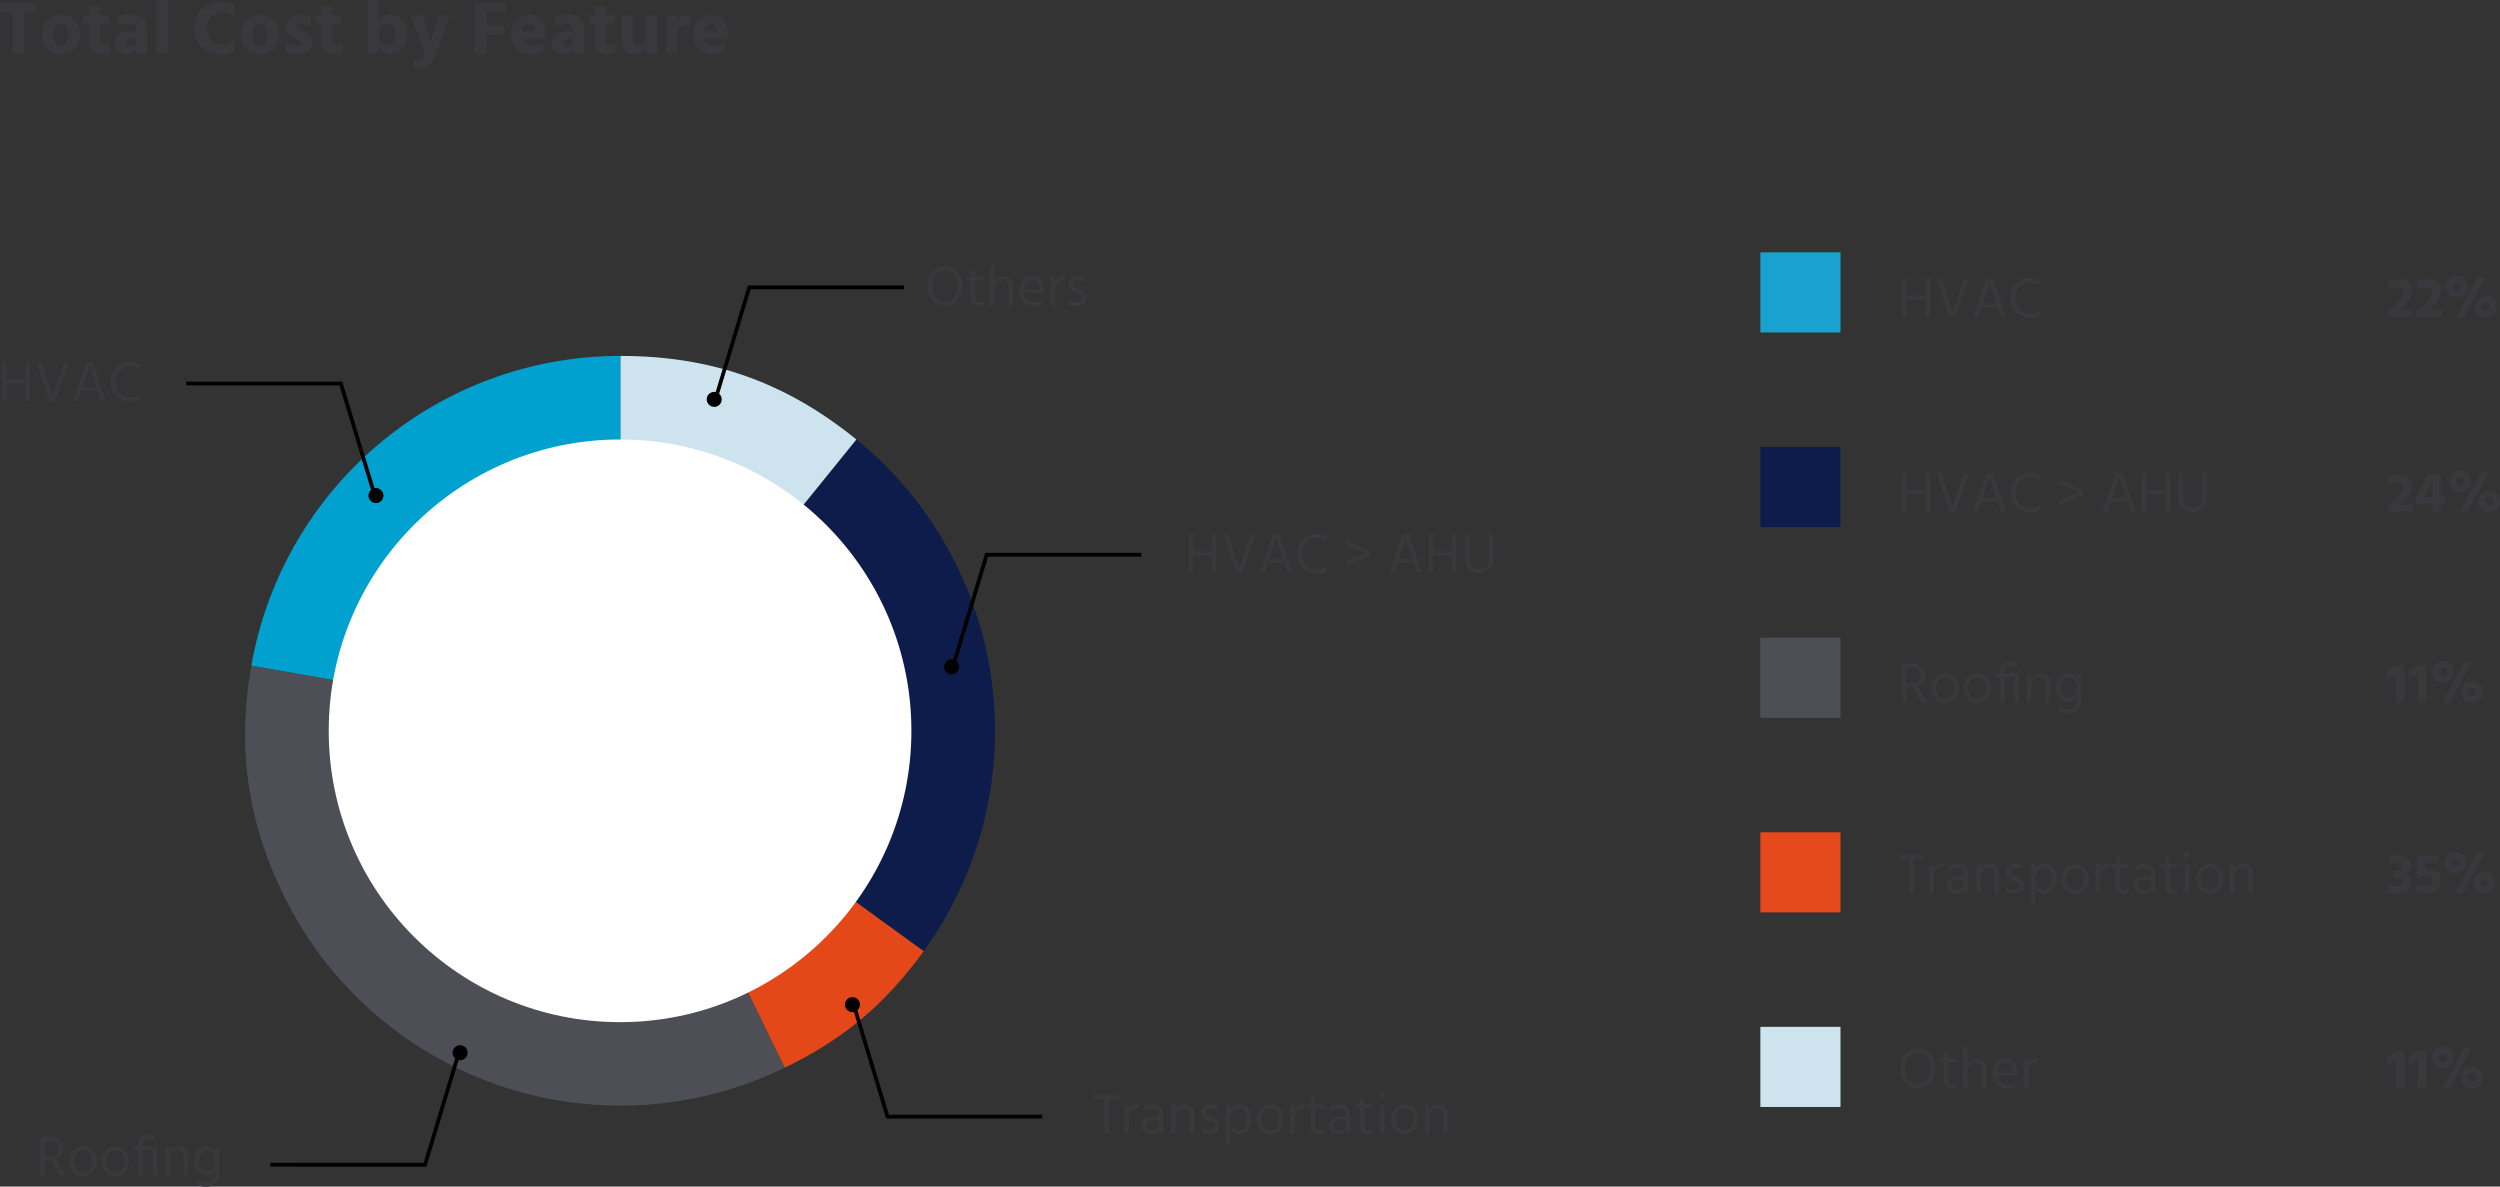 <?xml version="1.0" encoding="UTF-8"?> <svg xmlns="http://www.w3.org/2000/svg" id="Layer_1" data-name="Layer 1" viewBox="0 0 655.26 311.02"><rect x="0" y="0" width="655.26" height="311.02" fill="#333333" stroke="none"/><defs><style>.cls-1{isolation:isolate;}.cls-2{fill:#38383d;}.cls-3{fill:#4e4e57;}.cls-4{fill:#cde4ef;}.cls-5{fill:#19a1cf;}.cls-6{fill:#0e1c4c;}.cls-7{fill:#e5481a;}.cls-8{fill:#00a1cf;}.cls-9{fill:#e54818;}.cls-10{fill:#fff;}.cls-11{fill:none;stroke:#000;}</style></defs><g id="Total_Cost_by_Feature" data-name="Total Cost by Feature" class="cls-1"><g class="cls-1"><path class="cls-2" d="M9.68.66V3.14H6.4v11H3.3v-11H0V.66Z"></path><path class="cls-2" d="M16,14.3a4.73,4.73,0,0,1-3.68-1.43A5.23,5.23,0,0,1,11,9.2a5.52,5.52,0,0,1,1.36-3.85A4.62,4.62,0,0,1,16,3.84,4.67,4.67,0,0,1,19.62,5.3,5.36,5.36,0,0,1,20.92,9a5.55,5.55,0,0,1-1.31,3.79A4.61,4.61,0,0,1,16,14.3Zm0-8.16A1.56,1.56,0,0,0,14.5,7,4.16,4.16,0,0,0,14,9.08a4.1,4.1,0,0,0,.49,2.13A1.61,1.61,0,0,0,16,12a1.54,1.54,0,0,0,1.43-.81,4.2,4.2,0,0,0,.47-2.11C17.88,7.13,17.23,6.14,15.94,6.14Z"></path><path class="cls-2" d="M26.2,6.14V10.8a1,1,0,0,0,.31.82,1.16,1.16,0,0,0,.81.28,2.53,2.53,0,0,0,1.42-.4v2.42a5.19,5.19,0,0,1-2,.32q-3.46,0-3.46-3.46V6.14H21.82V4h1.46V1.6H26.2V4h2.36V6.14Z"></path><path class="cls-2" d="M30.82,7.12V4.5a7.16,7.16,0,0,1,3.46-.68,4.78,4.78,0,0,1,3.22.93,3.63,3.63,0,0,1,1.06,2.89v6.5H35.7V12.9a2.53,2.53,0,0,1-2.52,1.3,3.09,3.09,0,0,1-2.31-.84,2.88,2.88,0,0,1-.83-2.1A2.7,2.7,0,0,1,31.11,9a5.2,5.2,0,0,1,3.17-.81h1.28v-.7c0-.85-.57-1.28-1.7-1.28A5.45,5.45,0,0,0,30.82,7.12ZM35.56,10h-.94a1.82,1.82,0,0,0-1.14.32,1,1,0,0,0-.4.82c0,.68.39,1,1.18,1a1.24,1.24,0,0,0,1-.38,1.48,1.48,0,0,0,.34-1Z"></path><path class="cls-2" d="M41,14.14V0h2.92V14.14Z"></path><path class="cls-2" d="M61.44,1.24v3a6.28,6.28,0,0,0-3.34-.92,3.65,3.65,0,0,0-2.72,1.13,4.16,4.16,0,0,0-1.1,3,4,4,0,0,0,1.1,3,3.84,3.84,0,0,0,2.84,1.09,5.38,5.38,0,0,0,3.22-1v3a6.67,6.67,0,0,1-3.52.76,6.89,6.89,0,0,1-5-1.91,6.53,6.53,0,0,1-2-4.95,6.8,6.8,0,0,1,1.93-5,6.8,6.8,0,0,1,5-1.94A6.61,6.61,0,0,1,61.44,1.24Z"></path><path class="cls-2" d="M68.12,14.3a4.73,4.73,0,0,1-3.68-1.43,5.23,5.23,0,0,1-1.3-3.67A5.52,5.52,0,0,1,64.5,5.35a5.2,5.2,0,0,1,7.28,0A5.36,5.36,0,0,1,73.08,9a5.55,5.55,0,0,1-1.31,3.79A4.61,4.61,0,0,1,68.12,14.3Zm0-8.16A1.56,1.56,0,0,0,66.66,7a4.16,4.16,0,0,0-.48,2.12,4.1,4.1,0,0,0,.49,2.13,1.6,1.6,0,0,0,1.47.83,1.55,1.55,0,0,0,1.43-.81A4.2,4.2,0,0,0,70,9.12C70,7.13,69.39,6.14,68.1,6.14Z"></path><path class="cls-2" d="M81.38,4.3V6.8a4.88,4.88,0,0,0-2.48-.62,1.29,1.29,0,0,0-.8.21.63.63,0,0,0-.28.53.61.61,0,0,0,.1.34.82.82,0,0,0,.33.3l.44.25.58.27.59.28a5.26,5.26,0,0,1,1.48,1.11,2.35,2.35,0,0,1,.56,1.61,2.75,2.75,0,0,1-1.08,2.32,4.58,4.58,0,0,1-2.86.82,6.9,6.9,0,0,1-3.08-.62V11a5,5,0,0,0,2.92,1c.73,0,1.1-.23,1.1-.7a.7.7,0,0,0-.1-.34.93.93,0,0,0-.34-.3L78,10.39l-.58-.25c-.25-.11-.45-.19-.58-.26a3.07,3.07,0,0,1-2-2.88A2.66,2.66,0,0,1,76,4.7a4.63,4.63,0,0,1,2.81-.82A7,7,0,0,1,81.38,4.3Z"></path><path class="cls-2" d="M87.08,6.14V10.8a1,1,0,0,0,.31.82,1.13,1.13,0,0,0,.81.28,2.56,2.56,0,0,0,1.42-.4v2.42a5.22,5.22,0,0,1-2,.32q-3.47,0-3.46-3.46V6.14H82.7V4h1.46V1.6h2.92V4h2.36V6.14Z"></path><path class="cls-2" d="M99.34,0V5.56a3.34,3.34,0,0,1,3-1.68,4.05,4.05,0,0,1,3.14,1.38A5.48,5.48,0,0,1,106.74,9a5.86,5.86,0,0,1-1.19,3.68,3.8,3.8,0,0,1-3.17,1.54,3.33,3.33,0,0,1-3-1.7v1.58H96.42V0Zm2.24,11.82a2,2,0,0,0,1.56-.75,3,3,0,0,0,.64-2A3.07,3.07,0,0,0,103.15,7a2,2,0,0,0-1.55-.74A2.1,2.1,0,0,0,100,7a2.71,2.71,0,0,0-.67,2A3.2,3.2,0,0,0,100,11,2,2,0,0,0,101.58,11.82Z"></path><path class="cls-2" d="M111.46,14,107.54,4h3.18l1.1,3.16q.42,1.21.69,2.1c.18.59.29,1,.33,1.16l.06.28q.21-.79,1.08-3.54L115,4h3l-3.66,9.84c-1.06,2.84-2.66,4.26-4.82,4.26a5.42,5.42,0,0,1-1.12-.1V15.68a3,3,0,0,0,.68.08A2.51,2.51,0,0,0,111.46,14Z"></path><path class="cls-2" d="M132.6,3.12h-5.12V6.6h4.46V9.06h-4.46v5.08h-3.1V.66h8.22Z"></path><path class="cls-2" d="M142.36,11.12v2.44a6,6,0,0,1-3.18.68,5.11,5.11,0,0,1-3.89-1.45,5.16,5.16,0,0,1-1.39-3.73,5.17,5.17,0,0,1,1.35-3.79,4.5,4.5,0,0,1,3.33-1.37,4.35,4.35,0,0,1,3.22,1.19A4.87,4.87,0,0,1,143,8.64a14.57,14.57,0,0,1-.16,1.58h-6a2.44,2.44,0,0,0,1,1.3,3.25,3.25,0,0,0,1.78.46A4.36,4.36,0,0,0,142.36,11.12Zm-2.1-3V7.9c-.1-1.19-.62-1.78-1.56-1.78a1.75,1.75,0,0,0-1.24.51,2.65,2.65,0,0,0-.72,1.51Z"></path><path class="cls-2" d="M145.34,7.12V4.5a7.16,7.16,0,0,1,3.46-.68,4.78,4.78,0,0,1,3.22.93,3.67,3.67,0,0,1,1.06,2.89v6.5h-2.86V12.9a2.53,2.53,0,0,1-2.52,1.3,3.09,3.09,0,0,1-2.31-.84,2.84,2.84,0,0,1-.83-2.1A2.67,2.67,0,0,1,145.63,9a5.2,5.2,0,0,1,3.17-.81h1.28v-.7c0-.85-.57-1.28-1.7-1.28A5.43,5.43,0,0,0,145.34,7.12ZM150.08,10h-.94a1.78,1.78,0,0,0-1.14.32,1,1,0,0,0-.4.82c0,.68.39,1,1.18,1a1.24,1.24,0,0,0,1-.38,1.53,1.53,0,0,0,.34-1Z"></path><path class="cls-2" d="M158.76,6.14V10.8a1,1,0,0,0,.31.82,1.13,1.13,0,0,0,.81.28,2.56,2.56,0,0,0,1.42-.4v2.42a5.22,5.22,0,0,1-2,.32q-3.47,0-3.46-3.46V6.14h-1.46V4h1.46V1.6h2.92V4h2.36V6.14Z"></path><path class="cls-2" d="M169.38,4h2.92V14.14h-2.92V12.52a3.08,3.08,0,0,1-3.08,1.7,3.28,3.28,0,0,1-2.43-.87,3.49,3.49,0,0,1-.87-2.57V4h2.92v6.12c0,1.19.52,1.78,1.56,1.78,1.26,0,1.9-.85,1.9-2.54Z"></path><path class="cls-2" d="M177.6,4V5.88a2.79,2.79,0,0,1,.93-1.41A2.32,2.32,0,0,1,180,3.94a3,3,0,0,1,.76.08V6.78a2.57,2.57,0,0,0-1.1-.22,1.88,1.88,0,0,0-1.52.69,2.73,2.73,0,0,0-.58,1.83v5.06h-2.92L174.7,4Z"></path><path class="cls-2" d="M190.06,11.12v2.44a6,6,0,0,1-3.18.68A5.11,5.11,0,0,1,183,12.79a5.16,5.16,0,0,1-1.39-3.73A5.17,5.17,0,0,1,183,5.27a4.5,4.5,0,0,1,3.33-1.37,4.35,4.35,0,0,1,3.22,1.19,4.87,4.87,0,0,1,1.18,3.55,14.57,14.57,0,0,1-.16,1.58h-6a2.44,2.44,0,0,0,1,1.3,3.25,3.25,0,0,0,1.78.46A4.36,4.36,0,0,0,190.06,11.12Zm-2.1-3V7.9c-.1-1.19-.62-1.78-1.56-1.78a1.75,1.75,0,0,0-1.24.51,2.65,2.65,0,0,0-.72,1.51Z"></path></g></g><g id="Roofing" class="cls-1"><g class="cls-1"><path class="cls-2" d="M505.27,184.14h-1.45l-2.48-4h-1.57v4h-1.21V174h2.53a3.82,3.82,0,0,1,2.66.82,2.92,2.92,0,0,1,.91,2.28,3.17,3.17,0,0,1-.56,1.79,2.83,2.83,0,0,1-1.48,1Zm-5.5-9.06v4h1.53a2.08,2.08,0,0,0,1.58-.56,2,2,0,0,0,.55-1.45c0-1.35-.76-2-2.27-2Z"></path><path class="cls-2" d="M509.81,184.27a3.21,3.21,0,0,1-2.59-1.1,4.07,4.07,0,0,1-1-2.78,4.16,4.16,0,0,1,1-2.83,3.22,3.22,0,0,1,2.56-1.13,3.31,3.31,0,0,1,2.66,1.11,4.24,4.24,0,0,1,.93,2.82,4.17,4.17,0,0,1-1,2.81A3.28,3.28,0,0,1,509.81,184.27Zm0-6.79a2,2,0,0,0-1.7.84,3.38,3.38,0,0,0-.62,2.06,3.21,3.21,0,0,0,.63,2,2,2,0,0,0,1.69.83,2.08,2.08,0,0,0,1.75-.81,3.31,3.31,0,0,0,.61-2,3.46,3.46,0,0,0-.58-2.08A2,2,0,0,0,509.81,177.48Z"></path><path class="cls-2" d="M518.23,184.27a3.22,3.22,0,0,1-2.58-1.1,4.07,4.07,0,0,1-1-2.78,4.16,4.16,0,0,1,1-2.83,3.22,3.22,0,0,1,2.55-1.13,3.3,3.3,0,0,1,2.67,1.11,4.69,4.69,0,0,1,0,5.63A3.33,3.33,0,0,1,518.23,184.27Zm0-6.79a2,2,0,0,0-1.69.84,3.38,3.38,0,0,0-.62,2.06,3.22,3.22,0,0,0,.64,2,2,2,0,0,0,1.67.83,2.08,2.08,0,0,0,1.76-.81,3.31,3.31,0,0,0,.61-2,3.46,3.46,0,0,0-.58-2.08A2,2,0,0,0,518.23,177.48Z"></path><path class="cls-2" d="M529.15,176.53v7.61H528V177.5h-2.55v6.64h-1.19V177.5h-1.3v-1h1.3v-.7a2.49,2.49,0,0,1,.6-1.76,2.21,2.21,0,0,1,1.7-.64,4.59,4.59,0,0,1,2.08.51V175a4.43,4.43,0,0,0-2-.53c-.77,0-1.15.44-1.15,1.34v.69Z"></path><path class="cls-2" d="M532.45,176.53v1.32a2.43,2.43,0,0,1,2.4-1.42,2.36,2.36,0,0,1,1.77.67,2.46,2.46,0,0,1,.66,1.8v5.24H536.1v-4.92a1.74,1.74,0,0,0-.43-1.28,1.45,1.45,0,0,0-1.11-.44,1.94,1.94,0,0,0-1.48.65,2.56,2.56,0,0,0-.63,1.83v4.16h-1.17v-7.61Z"></path><path class="cls-2" d="M544.33,176.53h1.19v7a3.37,3.37,0,0,1-1,2.62,3.52,3.52,0,0,1-2.48.88,5.41,5.41,0,0,1-2.35-.47v-1.18a4.41,4.41,0,0,0,2.25.55,2.42,2.42,0,0,0,1.72-.58,2.39,2.39,0,0,0,.63-1.83v-.86a2.42,2.42,0,0,1-2.23,1.29,3,3,0,0,1-2.23-1,3.7,3.7,0,0,1-.92-2.67,4.34,4.34,0,0,1,.86-2.79,2.68,2.68,0,0,1,2.23-1.09,2.42,2.42,0,0,1,2.29,1.36Zm-2.1,6.36a2,2,0,0,0,1.47-.63,2.61,2.61,0,0,0,.63-1.9,3.22,3.22,0,0,0-.61-2.16,1.85,1.85,0,0,0-1.43-.7,1.81,1.81,0,0,0-1.54.77,3.3,3.3,0,0,0-.57,2,2.76,2.76,0,0,0,.63,1.95A1.92,1.92,0,0,0,542.23,182.89Z"></path></g></g><g id="Other_" data-name="Other " class="cls-1"><g class="cls-1"><path class="cls-2" d="M498.12,280a5.59,5.59,0,0,1,1.22-3.79,4.61,4.61,0,0,1,6.65,0,5.64,5.64,0,0,1,1.2,3.8,5.58,5.58,0,0,1-1.22,3.8,4.55,4.55,0,0,1-6.61,0A5.55,5.55,0,0,1,498.12,280Zm1.28,0a4.54,4.54,0,0,0,.89,3,3.16,3.16,0,0,0,4.77,0,5.69,5.69,0,0,0,0-6,3.19,3.19,0,0,0-4.79,0A4.66,4.66,0,0,0,499.4,280Z"></path><path class="cls-2" d="M510.63,278.5V283c0,.81.38,1.22,1.14,1.22a1.69,1.69,0,0,0,1-.35v1.12a2.32,2.32,0,0,1-1.12.27,2,2,0,0,1-2.25-2.29V278.5h-1.21v-1h1.21v-1.89h1.19v1.89h2.1v1Z"></path><path class="cls-2" d="M515.7,274.53v4.32a2.43,2.43,0,0,1,2.4-1.42,2.35,2.35,0,0,1,1.76.67,2.49,2.49,0,0,1,.67,1.83v5.21h-1.19v-4.92a1.83,1.83,0,0,0-.42-1.28,1.48,1.48,0,0,0-1.12-.44,2,2,0,0,0-1.47.64,2.52,2.52,0,0,0-.63,1.84v4.16h-1.17V274.53Z"></path><path class="cls-2" d="M528.18,283.64v1.11a4.6,4.6,0,0,1-2.16.46,3.63,3.63,0,0,1-3.84-3.85,4.09,4.09,0,0,1,.94-2.86,3.1,3.1,0,0,1,2.44-1.06,2.93,2.93,0,0,1,2.26.92,3.7,3.7,0,0,1,.84,2.6,4.12,4.12,0,0,1-.08.88H523.4a2.46,2.46,0,0,0,.85,1.72,2.86,2.86,0,0,0,1.89.61A3.55,3.55,0,0,0,528.18,283.64Zm-.7-2.79v-.3A2.17,2.17,0,0,0,527,279a1.85,1.85,0,0,0-1.41-.56,2,2,0,0,0-1.46.61,2.75,2.75,0,0,0-.7,1.76Z"></path><path class="cls-2" d="M531.63,277.53v1.34a2.1,2.1,0,0,1,2.07-1.41,2.26,2.26,0,0,1,.42,0v1.17a2.06,2.06,0,0,0-.65-.11,1.58,1.58,0,0,0-1.32.74,2.82,2.82,0,0,0-.52,1.69v4.16h-1.19l0-7.61Z"></path></g></g><g class="cls-1"><g class="cls-1"><path class="cls-2" d="M625.55,178.17v-2.24l2.76-1.6h1.89v9.81H628v-7.46Z"></path><path class="cls-2" d="M631.25,178.17v-2.24l2.76-1.6h1.89v9.81h-2.17v-7.46Z"></path><path class="cls-2" d="M638.31,178.18a2.86,2.86,0,1,1,2,.83A2.74,2.74,0,0,1,638.31,178.18Zm1.24-2.79a1.09,1.09,0,0,0,0,1.54,1.1,1.1,0,0,0,1.55,0,1.1,1.1,0,0,0-.78-1.87A1,1,0,0,0,639.55,175.39Zm.65,8.76,5.69-10.62h2l-5.7,10.62Zm5.65-.72a2.87,2.87,0,1,1,2,.83A2.78,2.78,0,0,1,645.85,183.43Zm1.25-2.79a1.06,1.06,0,1,0,.77-.33A1,1,0,0,0,647.1,180.64Z"></path></g></g><g class="cls-1"><g class="cls-1"><path class="cls-2" d="M626.24,226.79v-2a5,5,0,0,1,2.24-.56A3.89,3.89,0,0,1,631,225a2.43,2.43,0,0,1,.93,2,2.29,2.29,0,0,1-1.51,2.3,2,2,0,0,1,1.71,2.22,2.47,2.47,0,0,1-1,2,4.22,4.22,0,0,1-2.67.75,6.2,6.2,0,0,1-2.65-.5V231.6a5.08,5.08,0,0,0,2.47.66,1.85,1.85,0,0,0,1.15-.31,1,1,0,0,0,.42-.8c0-.73-.68-1.09-2-1.09h-.53v-1.8h.53a2.76,2.76,0,0,0,1.3-.27.87.87,0,0,0,.51-.81c0-.69-.44-1-1.35-1A4,4,0,0,0,626.24,226.79Z"></path><path class="cls-2" d="M635.72,226.16v1.66a4.87,4.87,0,0,1,.66,0,3.4,3.4,0,0,1,2.46.82,3,3,0,0,1,.85,2.25,3.15,3.15,0,0,1-1,2.46,4.12,4.12,0,0,1-2.87.92,5.84,5.84,0,0,1-2.64-.52v-2.08a4.25,4.25,0,0,0,2.28.63q2,0,2-1.44a1,1,0,0,0-.41-.85,2,2,0,0,0-1.24-.32,5.21,5.21,0,0,0-2.22.5V224.3h5.5v1.86Z"></path><path class="cls-2" d="M641.65,228.18a2.87,2.87,0,1,1,2,.83A2.78,2.78,0,0,1,641.65,228.18Zm1.25-2.79a1.06,1.06,0,1,0,.77-.33A1,1,0,0,0,642.9,225.39Zm.65,8.76,5.68-10.62h2l-5.7,10.62Zm5.65-.72a2.86,2.86,0,1,1,2,.83A2.75,2.75,0,0,1,649.2,233.43Zm1.24-2.79a1.09,1.09,0,0,0,0,1.54,1,1,0,0,0,.77.32,1.1,1.1,0,0,0,0-2.19A1,1,0,0,0,650.44,230.64Z"></path></g></g><g id="_11_2" data-name=" 11 2" class="cls-1"><g class="cls-1"><path class="cls-2" d="M625.55,279.17v-2.24l2.76-1.6h1.89v9.81H628v-7.46Z"></path><path class="cls-2" d="M631.25,279.17v-2.24l2.76-1.6h1.89v9.81h-2.17v-7.46Z"></path><path class="cls-2" d="M638.31,279.18a2.86,2.86,0,1,1,2,.83A2.74,2.74,0,0,1,638.31,279.18Zm1.24-2.79a1.09,1.09,0,0,0,0,1.54,1.1,1.1,0,0,0,1.55,0,1.1,1.1,0,0,0-.78-1.87A1,1,0,0,0,639.55,276.39Zm.65,8.76,5.69-10.62h2l-5.7,10.62Zm5.65-.72a2.87,2.87,0,1,1,2,.83A2.78,2.78,0,0,1,645.85,284.43Zm1.25-2.79a1.06,1.06,0,1,0,.77-.33A1,1,0,0,0,647.1,281.64Z"></path></g></g><g class="cls-1"><g class="cls-1"><path class="cls-2" d="M628.91,132.28h3.48v1.86h-6.54v-1.7a16.3,16.3,0,0,0,2.86-2.46,3.82,3.82,0,0,0,1.23-2.38,1.34,1.34,0,0,0-.37-1,1.59,1.59,0,0,0-1.14-.37,3.7,3.7,0,0,0-2.41,1v-2.12a4.31,4.31,0,0,1,1.29-.61,5,5,0,0,1,1.55-.26,3.51,3.51,0,0,1,2.44.81,2.81,2.81,0,0,1,.91,2.24Q632.21,129.84,628.91,132.28Z"></path><path class="cls-2" d="M641,130.19v1.86h-1.2v2.09h-2.17v-2.09h-4.31v-1.86l3-5.89h3.48v5.89Zm-5.53,0h2.16v-4.44Z"></path><path class="cls-2" d="M642.85,128.18a2.87,2.87,0,1,1,2,.83A2.78,2.78,0,0,1,642.85,128.18Zm1.25-2.79a1.06,1.06,0,1,0,.77-.33A1,1,0,0,0,644.1,125.39Zm.65,8.76,5.68-10.62h2l-5.69,10.62Zm5.65-.72a2.86,2.86,0,1,1,2,.83A2.75,2.75,0,0,1,650.4,133.43Zm1.24-2.79a1.09,1.09,0,0,0,0,1.54,1.1,1.1,0,0,0,1.55,0,1.1,1.1,0,0,0-.78-1.87A1,1,0,0,0,651.64,130.64Z"></path></g></g><g class="cls-1"><g class="cls-1"><path class="cls-2" d="M628.91,81.28h3.48v1.86h-6.54v-1.7A16.3,16.3,0,0,0,628.71,79a3.82,3.82,0,0,0,1.23-2.38,1.34,1.34,0,0,0-.37-1,1.59,1.59,0,0,0-1.14-.37,3.7,3.7,0,0,0-2.41,1V74.06a4.31,4.31,0,0,1,1.29-.61,5,5,0,0,1,1.55-.26,3.51,3.51,0,0,1,2.44.81,2.81,2.81,0,0,1,.91,2.24Q632.21,78.84,628.91,81.28Z"></path><path class="cls-2" d="M636.42,81.28h3.48v1.86h-6.54v-1.7A16,16,0,0,0,636.22,79a3.79,3.79,0,0,0,1.24-2.38,1.35,1.35,0,0,0-.38-1,1.59,1.59,0,0,0-1.14-.37,3.72,3.72,0,0,0-2.41,1V74.06a4.56,4.56,0,0,1,1.29-.61,5.1,5.1,0,0,1,1.56-.26,3.54,3.54,0,0,1,2.44.81,2.84,2.84,0,0,1,.91,2.24C639.73,78,638.62,79.65,636.42,81.28Z"></path><path class="cls-2" d="M641.94,77.18a2.86,2.86,0,1,1,2,.83A2.75,2.75,0,0,1,641.94,77.18Zm1.24-2.79a1.09,1.09,0,0,0,0,1.54,1,1,0,0,0,.77.32,1.1,1.1,0,0,0,0-2.19A1,1,0,0,0,643.18,74.39Zm.65,8.76,5.69-10.62h2l-5.7,10.62Zm5.65-.72a2.87,2.87,0,1,1,2,.83A2.78,2.78,0,0,1,649.48,82.43Zm1.25-2.79a1.06,1.06,0,1,0,.77-.33A1,1,0,0,0,650.73,79.64Z"></path></g></g><g id="HVAC" class="cls-1"><g class="cls-1"><path class="cls-2" d="M504.67,73h1.22V83.14h-1.22V78.56h-4.9v4.58h-1.21V73h1.21v4.44h4.9Z"></path><path class="cls-2" d="M516.06,73l-3.52,10.11H511L507.58,73h1.31l1.32,4,1.58,5c.38-1.26.93-2.93,1.61-5l1.35-4Z"></path><path class="cls-2" d="M524.49,83.14l-.89-2.66h-4.27l-.9,2.66h-1.31L520.65,73h1.68l3.46,10.11Zm-4.82-3.69h3.59l-.2-.59L521.49,74q-.18.65-1.62,4.88Z"></path><path class="cls-2" d="M534.69,73.43v1.25a7.3,7.3,0,0,0-1.19-.5,5.14,5.14,0,0,0-1.37-.15,3.66,3.66,0,0,0-2.73,1.11,4,4,0,0,0-1.09,2.9,4,4,0,0,0,1.09,3,3.79,3.79,0,0,0,2.86,1.11,4,4,0,0,0,2.46-.77v1.28a4.49,4.49,0,0,1-2.55.63A4.87,4.87,0,0,1,527,78a4.94,4.94,0,0,1,5.09-5.15A5.34,5.34,0,0,1,534.69,73.43Z"></path></g></g><g id="HVAC_AHU" data-name="HVAC AHU" class="cls-1"><g class="cls-1"><path class="cls-2" d="M504.67,124h1.22v10.11h-1.22v-4.58h-4.9v4.58h-1.21V124h1.21v4.44h4.9Z"></path><path class="cls-2" d="M516.06,124l-3.52,10.11H511L507.58,124h1.31l1.32,4,1.58,5c.38-1.26.93-2.93,1.61-5l1.35-4Z"></path><path class="cls-2" d="M524.49,134.14l-.89-2.66h-4.27l-.9,2.66h-1.31L520.65,124h1.68l3.46,10.11Zm-4.82-3.69h3.59l-.2-.59L521.49,125q-.18.65-1.62,4.88Z"></path><path class="cls-2" d="M534.69,124.43v1.25a7.3,7.3,0,0,0-1.19-.5,5.14,5.14,0,0,0-1.37-.15,3.66,3.66,0,0,0-2.73,1.11,4,4,0,0,0-1.09,2.9,4,4,0,0,0,1.09,3,3.79,3.79,0,0,0,2.86,1.11,4,4,0,0,0,2.46-.77v1.28a4.49,4.49,0,0,1-2.55.63A4.87,4.87,0,0,1,527,129a4.94,4.94,0,0,1,5.09-5.15A5.34,5.34,0,0,1,534.69,124.43Z"></path><path class="cls-2" d="M546.06,128.46v1.13l-6.32,2.84V131.2q3.93-1.62,5.06-2.19c-.33-.16-.92-.42-1.76-.78l-2.28-1-1-.42v-1.22Z"></path><path class="cls-2" d="M558.46,134.14l-.88-2.66H553.3l-.9,2.66h-1.3L554.62,124h1.68l3.47,10.11Zm-4.81-3.69h3.58l-.19-.59L555.46,125q-.18.65-1.62,4.88Z"></path><path class="cls-2" d="M567.57,124h1.21v10.11h-1.21v-4.58h-4.91v4.58h-1.21V124h1.21v4.44h4.91Z"></path><path class="cls-2" d="M577.26,130.33V124h1.21v6.27a4,4,0,0,1-1,2.95,4.22,4.22,0,0,1-5.44,0,3.9,3.9,0,0,1-1-2.86V124h1.21v6.37a2.82,2.82,0,0,0,.67,2.06,2.44,2.44,0,0,0,1.79.66C576.42,133.12,577.26,132.19,577.26,130.33Z"></path></g></g><g id="Transportation" class="cls-1"><g class="cls-1"><path class="cls-2" d="M504.34,224v1.06h-2.73v9H500.4v-9h-2.73V224Z"></path><path class="cls-2" d="M506.9,226.53v1.34a2.09,2.09,0,0,1,2.07-1.41,2.34,2.34,0,0,1,.42,0v1.17a2.11,2.11,0,0,0-.65-.11,1.58,1.58,0,0,0-1.32.74,2.82,2.82,0,0,0-.52,1.69v4.16h-1.19l0-7.61Z"></path><path class="cls-2" d="M510.78,228.12v-1.18a4.26,4.26,0,0,1,2.25-.52c1.91,0,2.87,1,2.87,2.9v4.82h-1.17v-.9a2.3,2.3,0,0,1-2.14,1,2.34,2.34,0,0,1-1.71-.63,2.07,2.07,0,0,1-.65-1.58,2,2,0,0,1,.83-1.71,3.8,3.8,0,0,1,2.27-.61h1.38v-.39a2,2,0,0,0-.4-1.35,1.76,1.76,0,0,0-1.37-.46A3.74,3.74,0,0,0,510.78,228.12Zm3.93,2.51h-1.32A2.32,2.32,0,0,0,512,231a1.16,1.16,0,0,0-.48.95,1.19,1.19,0,0,0,.37.92,1.53,1.53,0,0,0,1.1.35,1.81,1.81,0,0,0,1.29-.45,1.55,1.55,0,0,0,.48-1.17Z"></path><path class="cls-2" d="M519.16,226.53v1.32a2.43,2.43,0,0,1,2.4-1.42,2.36,2.36,0,0,1,1.77.67,2.46,2.46,0,0,1,.66,1.8v5.24h-1.18v-4.92a1.74,1.74,0,0,0-.43-1.28,1.46,1.46,0,0,0-1.12-.44,1.93,1.93,0,0,0-1.47.65,2.56,2.56,0,0,0-.63,1.83v4.16H518v-7.61Z"></path><path class="cls-2" d="M530.23,226.79v1.13a3.51,3.51,0,0,0-1.89-.42,1.53,1.53,0,0,0-1,.27.88.88,0,0,0-.35.71.92.92,0,0,0,.11.48,1,1,0,0,0,.41.39l.45.27.62.27a5.21,5.21,0,0,1,1.5.89,1.71,1.71,0,0,1,.54,1.33,1.93,1.93,0,0,1-.68,1.55,2.84,2.84,0,0,1-1.87.57,4.57,4.57,0,0,1-2.24-.47v-1.15a4.14,4.14,0,0,0,2.16.6,1.73,1.73,0,0,0,1.05-.27.87.87,0,0,0,.36-.73,1,1,0,0,0-.39-.85,6.93,6.93,0,0,0-1.33-.67,4,4,0,0,1-1.37-.83,1.73,1.73,0,0,1-.52-1.33,1.84,1.84,0,0,1,.71-1.51,2.82,2.82,0,0,1,1.78-.56A4.6,4.6,0,0,1,530.23,226.79Z"></path><path class="cls-2" d="M533.44,226.53v1.16a2.6,2.6,0,0,1,2.36-1.27,2.85,2.85,0,0,1,2.38,1.1,4.9,4.9,0,0,1,0,5.62,2.88,2.88,0,0,1-2.36,1.12,2.63,2.63,0,0,1-2.33-1.28v4.11h-1.17V226.53Zm2.18,6.65a1.92,1.92,0,0,0,1.57-.76,3.32,3.32,0,0,0,.62-2.15,3.16,3.16,0,0,0-.6-2,1.85,1.85,0,0,0-1.52-.76,2.18,2.18,0,0,0-1.58.66,3,3,0,0,0-.67,2.18,3,3,0,0,0,.68,2.15A2.06,2.06,0,0,0,535.62,233.18Z"></path><path class="cls-2" d="M543.87,234.27a3.24,3.24,0,0,1-2.59-1.1,4.11,4.11,0,0,1-.95-2.78,4.2,4.2,0,0,1,1-2.83,3.6,3.6,0,0,1,5.22,0,4.65,4.65,0,0,1,0,5.63A3.3,3.3,0,0,1,543.87,234.27Zm0-6.79a2,2,0,0,0-1.7.84,3.38,3.38,0,0,0-.61,2.06,3.21,3.21,0,0,0,.63,2,2,2,0,0,0,1.68.83,2.06,2.06,0,0,0,1.75-.81,3.31,3.31,0,0,0,.62-2,3.46,3.46,0,0,0-.59-2.08A2,2,0,0,0,543.87,227.48Z"></path><path class="cls-2" d="M550.38,226.53v1.34a2.1,2.1,0,0,1,2.07-1.41,2.26,2.26,0,0,1,.42,0v1.17a2.06,2.06,0,0,0-.65-.11,1.58,1.58,0,0,0-1.32.74,2.82,2.82,0,0,0-.52,1.69v4.16h-1.19l0-7.61Z"></path><path class="cls-2" d="M555.73,227.5V232c0,.81.38,1.22,1.14,1.22a1.67,1.67,0,0,0,1-.35v1.12a2.28,2.28,0,0,1-1.11.27,2,2,0,0,1-2.25-2.29V227.5h-1.22v-1h1.22v-1.89h1.18v1.89h2.1v1Z"></path><path class="cls-2" d="M559.8,228.12v-1.18a4.26,4.26,0,0,1,2.25-.52c1.91,0,2.86,1,2.86,2.9v4.82h-1.17v-.9a2.27,2.27,0,0,1-2.13,1,2.34,2.34,0,0,1-1.71-.63,2.08,2.08,0,0,1-.66-1.58,2,2,0,0,1,.84-1.71,3.8,3.8,0,0,1,2.27-.61h1.38v-.39a2,2,0,0,0-.41-1.35,1.72,1.72,0,0,0-1.36-.46A3.74,3.74,0,0,0,559.8,228.12Zm3.93,2.51h-1.32A2.32,2.32,0,0,0,561,231a1.16,1.16,0,0,0-.48.95,1.19,1.19,0,0,0,.37.92,1.53,1.53,0,0,0,1.1.35,1.81,1.81,0,0,0,1.29-.45,1.55,1.55,0,0,0,.48-1.17Z"></path><path class="cls-2" d="M568.65,227.5V232c0,.81.38,1.22,1.14,1.22a1.64,1.64,0,0,0,1-.35v1.12a2.28,2.28,0,0,1-1.11.27,2,2,0,0,1-2.25-2.29V227.5h-1.21v-1h1.21v-1.89h1.19v1.89h2.1v1Z"></path><path class="cls-2" d="M572.65,224.7a.74.74,0,0,1-.22-.55.78.78,0,0,1,.22-.56.7.7,0,0,1,.54-.22.76.76,0,0,1,.56.22.78.78,0,0,1,.22.56.74.74,0,0,1-.22.55.8.8,0,0,1-.56.22A.74.74,0,0,1,572.65,224.7Zm0,9.44v-7.61h1.18v7.61Z"></path><path class="cls-2" d="M579.13,234.27a3.2,3.2,0,0,1-2.58-1.1,4.07,4.07,0,0,1-1-2.78,4.16,4.16,0,0,1,1-2.83,3.22,3.22,0,0,1,2.55-1.13,3.31,3.31,0,0,1,2.67,1.11,4.24,4.24,0,0,1,.93,2.82,4.17,4.17,0,0,1-1,2.81A3.3,3.3,0,0,1,579.13,234.27Zm0-6.79a2,2,0,0,0-1.69.84,3.38,3.38,0,0,0-.62,2.06,3.21,3.21,0,0,0,.63,2,2,2,0,0,0,1.68.83,2.08,2.08,0,0,0,1.76-.81,3.31,3.31,0,0,0,.61-2,3.46,3.46,0,0,0-.58-2.08A2,2,0,0,0,579.13,227.48Z"></path><path class="cls-2" d="M585.64,226.53v1.32a2.43,2.43,0,0,1,2.4-1.42,2.36,2.36,0,0,1,1.77.67,2.46,2.46,0,0,1,.66,1.8v5.24h-1.18v-4.92a1.74,1.74,0,0,0-.43-1.28,1.48,1.48,0,0,0-1.12-.44,1.93,1.93,0,0,0-1.47.65,2.56,2.56,0,0,0-.63,1.83v4.16h-1.17v-7.61Z"></path></g></g><rect id="Rectangle_38" data-name="Rectangle 38" class="cls-3" x="461.4" y="167.14" width="21" height="21"></rect><rect id="Rectangle_39" data-name="Rectangle 39" class="cls-4" x="461.4" y="269.14" width="21" height="21"></rect><rect id="Rectangle_41" data-name="Rectangle 41" class="cls-5" x="461.4" y="66.14" width="21" height="21"></rect><rect id="Rectangle_37" data-name="Rectangle 37" class="cls-6" x="461.4" y="117.14" width="21" height="21"></rect><rect id="Rectangle_40" data-name="Rectangle 40" class="cls-7" x="461.4" y="218.14" width="21" height="21"></rect><g id="Others_" data-name="Others " class="cls-1"><g class="cls-1"><path class="cls-2" d="M243.12,75a5.59,5.59,0,0,1,1.22-3.79,4.61,4.61,0,0,1,6.65,0,5.64,5.64,0,0,1,1.2,3.8,5.58,5.58,0,0,1-1.22,3.8,4.55,4.55,0,0,1-6.61,0A5.55,5.55,0,0,1,243.12,75Zm1.28,0a4.54,4.54,0,0,0,.89,3,2.89,2.89,0,0,0,2.38,1.09A2.85,2.85,0,0,0,250.06,78a5.69,5.69,0,0,0,0-6,3.19,3.19,0,0,0-4.79,0A4.66,4.66,0,0,0,244.4,75Z"></path><path class="cls-2" d="M255.63,73.5V78c0,.81.38,1.22,1.14,1.22a1.64,1.64,0,0,0,1-.35v1.12a2.25,2.25,0,0,1-1.11.27,2,2,0,0,1-2.25-2.29V73.5h-1.21v-1h1.21V70.64h1.19v1.89h2.1v1Z"></path><path class="cls-2" d="M260.7,69.53v4.32a2.43,2.43,0,0,1,2.4-1.42,2.35,2.35,0,0,1,1.76.67,2.49,2.49,0,0,1,.67,1.83v5.21h-1.19V75.22a1.83,1.83,0,0,0-.42-1.28,1.48,1.48,0,0,0-1.12-.44,2,2,0,0,0-1.47.64A2.52,2.52,0,0,0,260.7,76v4.16h-1.17V69.53Z"></path><path class="cls-2" d="M273.18,78.64v1.11a4.6,4.6,0,0,1-2.16.46,3.63,3.63,0,0,1-3.84-3.85,4.09,4.09,0,0,1,.94-2.86,3.1,3.1,0,0,1,2.43-1.06,2.94,2.94,0,0,1,2.27.92,3.7,3.7,0,0,1,.84,2.6,4.88,4.88,0,0,1-.08.88h-5.19a2.51,2.51,0,0,0,.86,1.72,2.86,2.86,0,0,0,1.89.61A3.55,3.55,0,0,0,273.18,78.64Zm-.71-2.79v-.3A2.17,2.17,0,0,0,272,74a1.82,1.82,0,0,0-1.41-.56,1.94,1.94,0,0,0-1.45.61,2.81,2.81,0,0,0-.71,1.76Z"></path><path class="cls-2" d="M276.63,72.53v1.34a2.1,2.1,0,0,1,2.07-1.41,2.26,2.26,0,0,1,.42,0v1.17a2.06,2.06,0,0,0-.65-.11,1.58,1.58,0,0,0-1.32.74,2.82,2.82,0,0,0-.52,1.69v4.16h-1.19l0-7.61Z"></path><path class="cls-2" d="M284.49,72.79v1.13a3.53,3.53,0,0,0-1.89-.42,1.51,1.51,0,0,0-1,.27.86.86,0,0,0-.36.71,1,1,0,0,0,.11.48,1.19,1.19,0,0,0,.41.39l.45.27.62.27a5.21,5.21,0,0,1,1.5.89,1.71,1.71,0,0,1,.54,1.33,1.9,1.9,0,0,1-.68,1.55,2.82,2.82,0,0,1-1.87.57,4.53,4.53,0,0,1-2.23-.47V78.61a4.14,4.14,0,0,0,2.16.6,1.73,1.73,0,0,0,1.05-.27.87.87,0,0,0,.36-.73,1,1,0,0,0-.4-.85,6.63,6.63,0,0,0-1.33-.67,4.13,4.13,0,0,1-1.37-.83,1.77,1.77,0,0,1-.52-1.33,1.83,1.83,0,0,1,.72-1.51,2.78,2.78,0,0,1,1.77-.56A4.65,4.65,0,0,1,284.49,72.79Z"></path></g></g><g id="HVAC-2" class="cls-1"><g class="cls-1"><path class="cls-2" d="M6.67,95H7.89v10.11H6.67v-4.58H1.77v4.58H.55V95H1.77v4.44h4.9Z"></path><path class="cls-2" d="M18.06,95l-3.52,10.11H13L9.58,95h1.31l1.32,4,1.58,5q.57-1.89,1.61-5l1.35-4Z"></path><path class="cls-2" d="M26.49,105.14l-.89-2.66H21.33l-.9,2.66H19.12L22.65,95h1.68l3.46,10.11Zm-4.82-3.69h3.59l-.2-.59L23.49,96q-.18.65-1.62,4.88Z"></path><path class="cls-2" d="M36.69,95.43v1.25a7.3,7.3,0,0,0-1.19-.5A5.17,5.17,0,0,0,34.12,96a3.66,3.66,0,0,0-2.72,1.11,4,4,0,0,0-1.09,2.9,4,4,0,0,0,1.09,3,3.79,3.79,0,0,0,2.86,1.11,4,4,0,0,0,2.46-.77v1.28a4.49,4.49,0,0,1-2.55.63A4.85,4.85,0,0,1,29,100a4.94,4.94,0,0,1,5.08-5.15A5.36,5.36,0,0,1,36.69,95.43Z"></path></g></g><g id="HVAC_AHU-2" data-name="HVAC AHU-2" class="cls-1"><g class="cls-1"><path class="cls-2" d="M317.67,140h1.22v10.11h-1.22v-4.58h-4.9v4.58h-1.22V140h1.22v4.44h4.9Z"></path><path class="cls-2" d="M329.06,140l-3.52,10.11H324L320.58,140h1.31l1.32,4,1.58,5q.57-1.89,1.61-5l1.35-4Z"></path><path class="cls-2" d="M337.49,150.14l-.89-2.66h-4.27l-.9,2.66h-1.31L333.65,140h1.68l3.46,10.11Zm-4.82-3.69h3.59l-.2-.59L334.49,141q-.18.65-1.62,4.88Z"></path><path class="cls-2" d="M347.69,140.43v1.25a7.3,7.3,0,0,0-1.19-.5,5.14,5.14,0,0,0-1.37-.15,3.66,3.66,0,0,0-2.73,1.11,4,4,0,0,0-1.09,2.9,4,4,0,0,0,1.09,3,3.79,3.79,0,0,0,2.86,1.11,4,4,0,0,0,2.46-.77v1.28a4.49,4.49,0,0,1-2.55.63A4.87,4.87,0,0,1,340,145a4.94,4.94,0,0,1,5.09-5.15A5.34,5.34,0,0,1,347.69,140.43Z"></path><path class="cls-2" d="M359.06,144.46v1.13l-6.32,2.84V147.2q3.93-1.62,5.06-2.19c-.33-.16-.92-.42-1.76-.78l-2.28-1-1-.42v-1.22Z"></path><path class="cls-2" d="M371.46,150.14l-.88-2.66H366.3l-.9,2.66h-1.3L367.62,140h1.68l3.47,10.11Zm-4.81-3.69h3.58l-.19-.59L368.46,141q-.18.65-1.62,4.88Z"></path><path class="cls-2" d="M380.57,140h1.21v10.11h-1.21v-4.58h-4.91v4.58h-1.21V140h1.21v4.44h4.91Z"></path><path class="cls-2" d="M390.26,146.33V140h1.21v6.27a4,4,0,0,1-1,2.95,4.22,4.22,0,0,1-5.44,0,3.9,3.9,0,0,1-1-2.86V140h1.21v6.37a2.82,2.82,0,0,0,.67,2.06,2.44,2.44,0,0,0,1.79.66C389.42,149.12,390.26,148.19,390.26,146.33Z"></path></g></g><g id="Roofing-2" class="cls-1"><g class="cls-1"><path class="cls-2" d="M17.27,308.14H15.82l-2.48-4H11.77v4H10.55V298h2.54a3.82,3.82,0,0,1,2.66.82,2.92,2.92,0,0,1,.91,2.28,3.17,3.17,0,0,1-.56,1.79,2.83,2.83,0,0,1-1.48,1Zm-5.5-9.06v4H13.3a2.08,2.08,0,0,0,1.58-.56,2,2,0,0,0,.55-1.45c0-1.35-.76-2-2.26-2Z"></path><path class="cls-2" d="M21.8,308.27a3.2,3.2,0,0,1-2.58-1.1,4.07,4.07,0,0,1-1-2.78,4.16,4.16,0,0,1,1-2.83,3.22,3.22,0,0,1,2.55-1.13,3.31,3.31,0,0,1,2.67,1.11,4.24,4.24,0,0,1,.93,2.82,4.17,4.17,0,0,1-1,2.81A3.3,3.3,0,0,1,21.8,308.27Zm0-6.79a2,2,0,0,0-1.69.84,3.38,3.38,0,0,0-.62,2.06,3.21,3.21,0,0,0,.63,2,2,2,0,0,0,1.68.83,2.08,2.08,0,0,0,1.76-.81,3.31,3.31,0,0,0,.61-2,3.46,3.46,0,0,0-.58-2.08A2,2,0,0,0,21.8,301.48Z"></path><path class="cls-2" d="M30.23,308.27a3.2,3.2,0,0,1-2.58-1.1,4.07,4.07,0,0,1-1-2.78,4.16,4.16,0,0,1,1-2.83,3.22,3.22,0,0,1,2.55-1.13,3.31,3.31,0,0,1,2.67,1.11,4.69,4.69,0,0,1,0,5.63A3.33,3.33,0,0,1,30.23,308.27Zm0-6.79a2,2,0,0,0-1.69.84,3.38,3.38,0,0,0-.62,2.06,3.21,3.21,0,0,0,.63,2,2,2,0,0,0,1.68.83,2.08,2.08,0,0,0,1.76-.81,3.31,3.31,0,0,0,.61-2A3.46,3.46,0,0,0,32,302.3,2,2,0,0,0,30.23,301.48Z"></path><path class="cls-2" d="M41.15,300.53v7.61H40V301.5H37.42v6.64H36.23V301.5h-1.3v-1h1.3v-.7a2.49,2.49,0,0,1,.6-1.76,2.21,2.21,0,0,1,1.7-.64,4.59,4.59,0,0,1,2.08.51V299a4.43,4.43,0,0,0-2-.53c-.77,0-1.15.44-1.15,1.34v.69Z"></path><path class="cls-2" d="M44.45,300.53v1.32a2.43,2.43,0,0,1,2.4-1.42,2.36,2.36,0,0,1,1.77.67,2.46,2.46,0,0,1,.66,1.8v5.24H48.1v-4.92a1.74,1.74,0,0,0-.43-1.28,1.46,1.46,0,0,0-1.12-.44,1.93,1.93,0,0,0-1.47.65,2.56,2.56,0,0,0-.63,1.83v4.16H43.28v-7.61Z"></path><path class="cls-2" d="M56.33,300.53h1.19v7a3.37,3.37,0,0,1-1,2.62,3.52,3.52,0,0,1-2.48.88,5.41,5.41,0,0,1-2.35-.47v-1.18a4.41,4.41,0,0,0,2.25.55,2.42,2.42,0,0,0,1.72-.58,2.39,2.39,0,0,0,.63-1.83v-.86a2.42,2.42,0,0,1-2.23,1.29,3,3,0,0,1-2.23-1,3.7,3.7,0,0,1-.92-2.67,4.4,4.4,0,0,1,.85-2.79A2.71,2.71,0,0,1,54,300.43a2.42,2.42,0,0,1,2.29,1.36Zm-2.1,6.36a2,2,0,0,0,1.47-.63,2.61,2.61,0,0,0,.63-1.9,3.22,3.22,0,0,0-.61-2.16,1.85,1.85,0,0,0-1.43-.7,1.8,1.8,0,0,0-1.54.77,3.3,3.3,0,0,0-.57,2,2.76,2.76,0,0,0,.63,2A1.92,1.92,0,0,0,54.23,306.89Z"></path></g></g><g id="Transportation-2" class="cls-1"><g class="cls-1"><path class="cls-2" d="M293.34,287v1.06h-2.73v9.05H289.4v-9.05h-2.73V287Z"></path><path class="cls-2" d="M295.9,289.53v1.34a2.08,2.08,0,0,1,2.06-1.41,2.19,2.19,0,0,1,.42,0v1.17a2,2,0,0,0-.64-.11,1.58,1.58,0,0,0-1.32.74,2.82,2.82,0,0,0-.52,1.69v4.16h-1.19l0-7.61Z"></path><path class="cls-2" d="M299.78,291.12v-1.18a4.26,4.26,0,0,1,2.25-.52c1.91,0,2.86,1,2.86,2.9v4.82h-1.17v-.9a2.27,2.27,0,0,1-2.13,1,2.34,2.34,0,0,1-1.71-.63,2.08,2.08,0,0,1-.66-1.58,2,2,0,0,1,.84-1.71,3.8,3.8,0,0,1,2.27-.61h1.38v-.39a2,2,0,0,0-.41-1.35,1.72,1.72,0,0,0-1.36-.46A3.74,3.74,0,0,0,299.78,291.12Zm3.93,2.51h-1.32A2.32,2.32,0,0,0,301,294a1.16,1.16,0,0,0-.48.95,1.19,1.19,0,0,0,.37.92,1.53,1.53,0,0,0,1.1.35,1.81,1.81,0,0,0,1.29-.45,1.55,1.55,0,0,0,.48-1.17Z"></path><path class="cls-2" d="M308.16,289.53v1.32a2.43,2.43,0,0,1,2.4-1.42,2.36,2.36,0,0,1,1.77.67,2.46,2.46,0,0,1,.66,1.8v5.24h-1.18v-4.92a1.74,1.74,0,0,0-.43-1.28,1.46,1.46,0,0,0-1.12-.44,1.93,1.93,0,0,0-1.47.65,2.56,2.56,0,0,0-.63,1.83v4.16H307v-7.61Z"></path><path class="cls-2" d="M319.23,289.79v1.13a3.53,3.53,0,0,0-1.89-.42,1.53,1.53,0,0,0-.95.27.88.88,0,0,0-.35.71,1,1,0,0,0,.1.48,1.15,1.15,0,0,0,.42.39l.45.27.62.27a5.21,5.21,0,0,1,1.5.89,1.71,1.71,0,0,1,.54,1.33,1.93,1.93,0,0,1-.68,1.55,2.84,2.84,0,0,1-1.87.57,4.57,4.57,0,0,1-2.24-.47v-1.15a4.14,4.14,0,0,0,2.16.6,1.73,1.73,0,0,0,1-.27.87.87,0,0,0,.36-.73,1,1,0,0,0-.39-.85,6.93,6.93,0,0,0-1.33-.67,4,4,0,0,1-1.37-.83,1.73,1.73,0,0,1-.52-1.33,1.84,1.84,0,0,1,.71-1.51,2.82,2.82,0,0,1,1.78-.56A4.6,4.6,0,0,1,319.23,289.79Z"></path><path class="cls-2" d="M322.44,289.53v1.16a2.6,2.6,0,0,1,2.36-1.27,2.85,2.85,0,0,1,2.38,1.1,4.9,4.9,0,0,1-.05,5.62,2.88,2.88,0,0,1-2.36,1.12,2.63,2.63,0,0,1-2.33-1.28v4.11h-1.17V289.53Zm2.18,6.65a1.92,1.92,0,0,0,1.57-.76,3.32,3.32,0,0,0,.62-2.15,3.16,3.16,0,0,0-.6-2,1.85,1.85,0,0,0-1.52-.76,2.18,2.18,0,0,0-1.58.66,3,3,0,0,0-.67,2.18,3,3,0,0,0,.68,2.15A2.06,2.06,0,0,0,324.62,296.18Z"></path><path class="cls-2" d="M332.87,297.27a3.24,3.24,0,0,1-2.59-1.1,4.11,4.11,0,0,1-.95-2.78,4.2,4.2,0,0,1,1-2.83,3.6,3.6,0,0,1,5.22,0,4.65,4.65,0,0,1,0,5.63A3.3,3.3,0,0,1,332.87,297.27Zm0-6.79a2,2,0,0,0-1.7.84,3.38,3.38,0,0,0-.61,2.06,3.21,3.21,0,0,0,.63,2,2,2,0,0,0,1.68.83,2.06,2.06,0,0,0,1.75-.81,3.31,3.31,0,0,0,.62-2,3.46,3.46,0,0,0-.59-2.08A2,2,0,0,0,332.87,290.48Z"></path><path class="cls-2" d="M339.38,289.53v1.34a2.1,2.1,0,0,1,2.07-1.41,2.26,2.26,0,0,1,.42,0v1.17a2.06,2.06,0,0,0-.65-.11,1.58,1.58,0,0,0-1.32.74,2.82,2.82,0,0,0-.52,1.69v4.16h-1.19l0-7.61Z"></path><path class="cls-2" d="M344.73,290.5V295c0,.81.38,1.22,1.14,1.22a1.67,1.67,0,0,0,1-.35v1.12a2.28,2.28,0,0,1-1.11.27,2,2,0,0,1-2.25-2.29V290.5h-1.22v-1h1.22v-1.89h1.18v1.89h2.1v1Z"></path><path class="cls-2" d="M348.8,291.12v-1.18a4.26,4.26,0,0,1,2.25-.52c1.91,0,2.86,1,2.86,2.9v4.82h-1.17v-.9a2.27,2.27,0,0,1-2.13,1,2.34,2.34,0,0,1-1.71-.63,2.08,2.08,0,0,1-.66-1.58,2,2,0,0,1,.84-1.71,3.8,3.8,0,0,1,2.27-.61h1.38v-.39a2,2,0,0,0-.41-1.35,1.72,1.72,0,0,0-1.36-.46A3.74,3.74,0,0,0,348.8,291.12Zm3.93,2.51h-1.32A2.32,2.32,0,0,0,350,294a1.16,1.16,0,0,0-.48.95,1.19,1.19,0,0,0,.37.92,1.53,1.53,0,0,0,1.1.35,1.81,1.81,0,0,0,1.29-.45,1.55,1.55,0,0,0,.48-1.17Z"></path><path class="cls-2" d="M357.65,290.5V295c0,.81.38,1.22,1.14,1.22a1.64,1.64,0,0,0,1-.35v1.12a2.28,2.28,0,0,1-1.11.27,2,2,0,0,1-2.25-2.29V290.5h-1.21v-1h1.21v-1.89h1.19v1.89h2.1v1Z"></path><path class="cls-2" d="M361.65,287.7a.74.74,0,0,1-.22-.55.78.78,0,0,1,.22-.56.7.7,0,0,1,.54-.22.76.76,0,0,1,.56.22.78.78,0,0,1,.22.56.74.74,0,0,1-.22.55.8.8,0,0,1-.56.22A.74.74,0,0,1,361.65,287.7Zm0,9.44v-7.61h1.18v7.61Z"></path><path class="cls-2" d="M368.13,297.27a3.2,3.2,0,0,1-2.58-1.1,4.07,4.07,0,0,1-1-2.78,4.16,4.16,0,0,1,1-2.83,3.22,3.22,0,0,1,2.55-1.13,3.31,3.31,0,0,1,2.67,1.11,4.24,4.24,0,0,1,.93,2.82,4.17,4.17,0,0,1-1,2.81A3.3,3.3,0,0,1,368.13,297.27Zm0-6.79a2,2,0,0,0-1.69.84,3.38,3.38,0,0,0-.62,2.06,3.21,3.21,0,0,0,.63,2,2,2,0,0,0,1.68.83,2.08,2.08,0,0,0,1.76-.81,3.31,3.31,0,0,0,.61-2,3.46,3.46,0,0,0-.58-2.08A2,2,0,0,0,368.13,290.48Z"></path><path class="cls-2" d="M374.64,289.53v1.32a2.43,2.43,0,0,1,2.4-1.42,2.36,2.36,0,0,1,1.77.67,2.46,2.46,0,0,1,.66,1.8v5.24h-1.18v-4.92a1.74,1.74,0,0,0-.43-1.28,1.48,1.48,0,0,0-1.12-.44,1.93,1.93,0,0,0-1.47.65,2.56,2.56,0,0,0-.63,1.83v4.16h-1.17v-7.61Z"></path></g></g><g id="Group_156" data-name="Group 156"><g id="Group_151" data-name="Group 151"><g id="Group_150" data-name="Group 150"><g id="Group_141" data-name="Group 141"><g id="Group_140" data-name="Group 140"><path id="Path_1217" data-name="Path 1217" class="cls-8" d="M162.63,191.54,65.88,174.48a98.13,98.13,0,0,1,96.75-81.19Z"></path></g></g><g id="Group_143" data-name="Group 143"><g id="Group_142" data-name="Group 142"><path id="Path_1218" data-name="Path 1218" class="cls-3" d="M162.63,191.54l43.07,88.3A98.25,98.25,0,0,1,74.33,234.61h0c-9.52-19.51-12.22-38.76-8.45-60.13Z"></path></g></g><g id="Group_145" data-name="Group 145"><g id="Group_144" data-name="Group 144"><path id="Path_1219" data-name="Path 1219" class="cls-9" d="M162.63,191.54l79.49,57.75c-10.21,14-20.81,22.94-36.42,30.55Z"></path></g></g><g id="Group_147" data-name="Group 147"><g id="Group_146" data-name="Group 146"><path id="Path_1220" data-name="Path 1220" class="cls-6" d="M162.63,191.54l61.83-76.36a98.49,98.49,0,0,1,17.66,134.1Z"></path></g></g><g id="Group_149" data-name="Group 149"><g id="Group_148" data-name="Group 148"><path id="Path_1221" data-name="Path 1221" class="cls-4" d="M162.63,191.54V93.29c23.88,0,43.28,6.87,61.83,21.9Z"></path></g></g></g><circle id="Ellipse_1" data-name="Ellipse 1" class="cls-10" cx="162.52" cy="191.55" r="76.36"></circle></g></g><g id="Group_153" data-name="Group 153"><circle id="Ellipse_2" data-name="Ellipse 2" cx="98.54" cy="129.88" r="1.97"></circle><path id="Path_1222" data-name="Path 1222" class="cls-11" d="M98.11,129.52l-8.76-29H48.81"></path></g><circle id="Ellipse_3" data-name="Ellipse 3" cx="187.2" cy="104.68" r="1.97"></circle><path id="Path_1223" data-name="Path 1223" class="cls-11" d="M187.63,104.32l8.76-29h40.54"></path><g id="Group_155" data-name="Group 155"><circle id="Ellipse_4" data-name="Ellipse 4" cx="249.43" cy="174.78" r="1.97"></circle><path id="Path_1224" data-name="Path 1224" class="cls-11" d="M249.86,174.41l8.75-29h40.54"></path></g><g id="Group_157" data-name="Group 157"><circle id="Ellipse_5" data-name="Ellipse 5" cx="223.43" cy="263.32" r="1.97"></circle><path id="Path_1225" data-name="Path 1225" class="cls-11" d="M223.86,263.68l8.76,29h40.54"></path></g><g id="Group_158" data-name="Group 158"><circle id="Ellipse_6" data-name="Ellipse 6" cx="120.59" cy="275.92" r="1.97"></circle><path id="Path_1226" data-name="Path 1226" class="cls-11" d="M120.16,276.28l-8.76,29H70.86"></path></g></svg> 